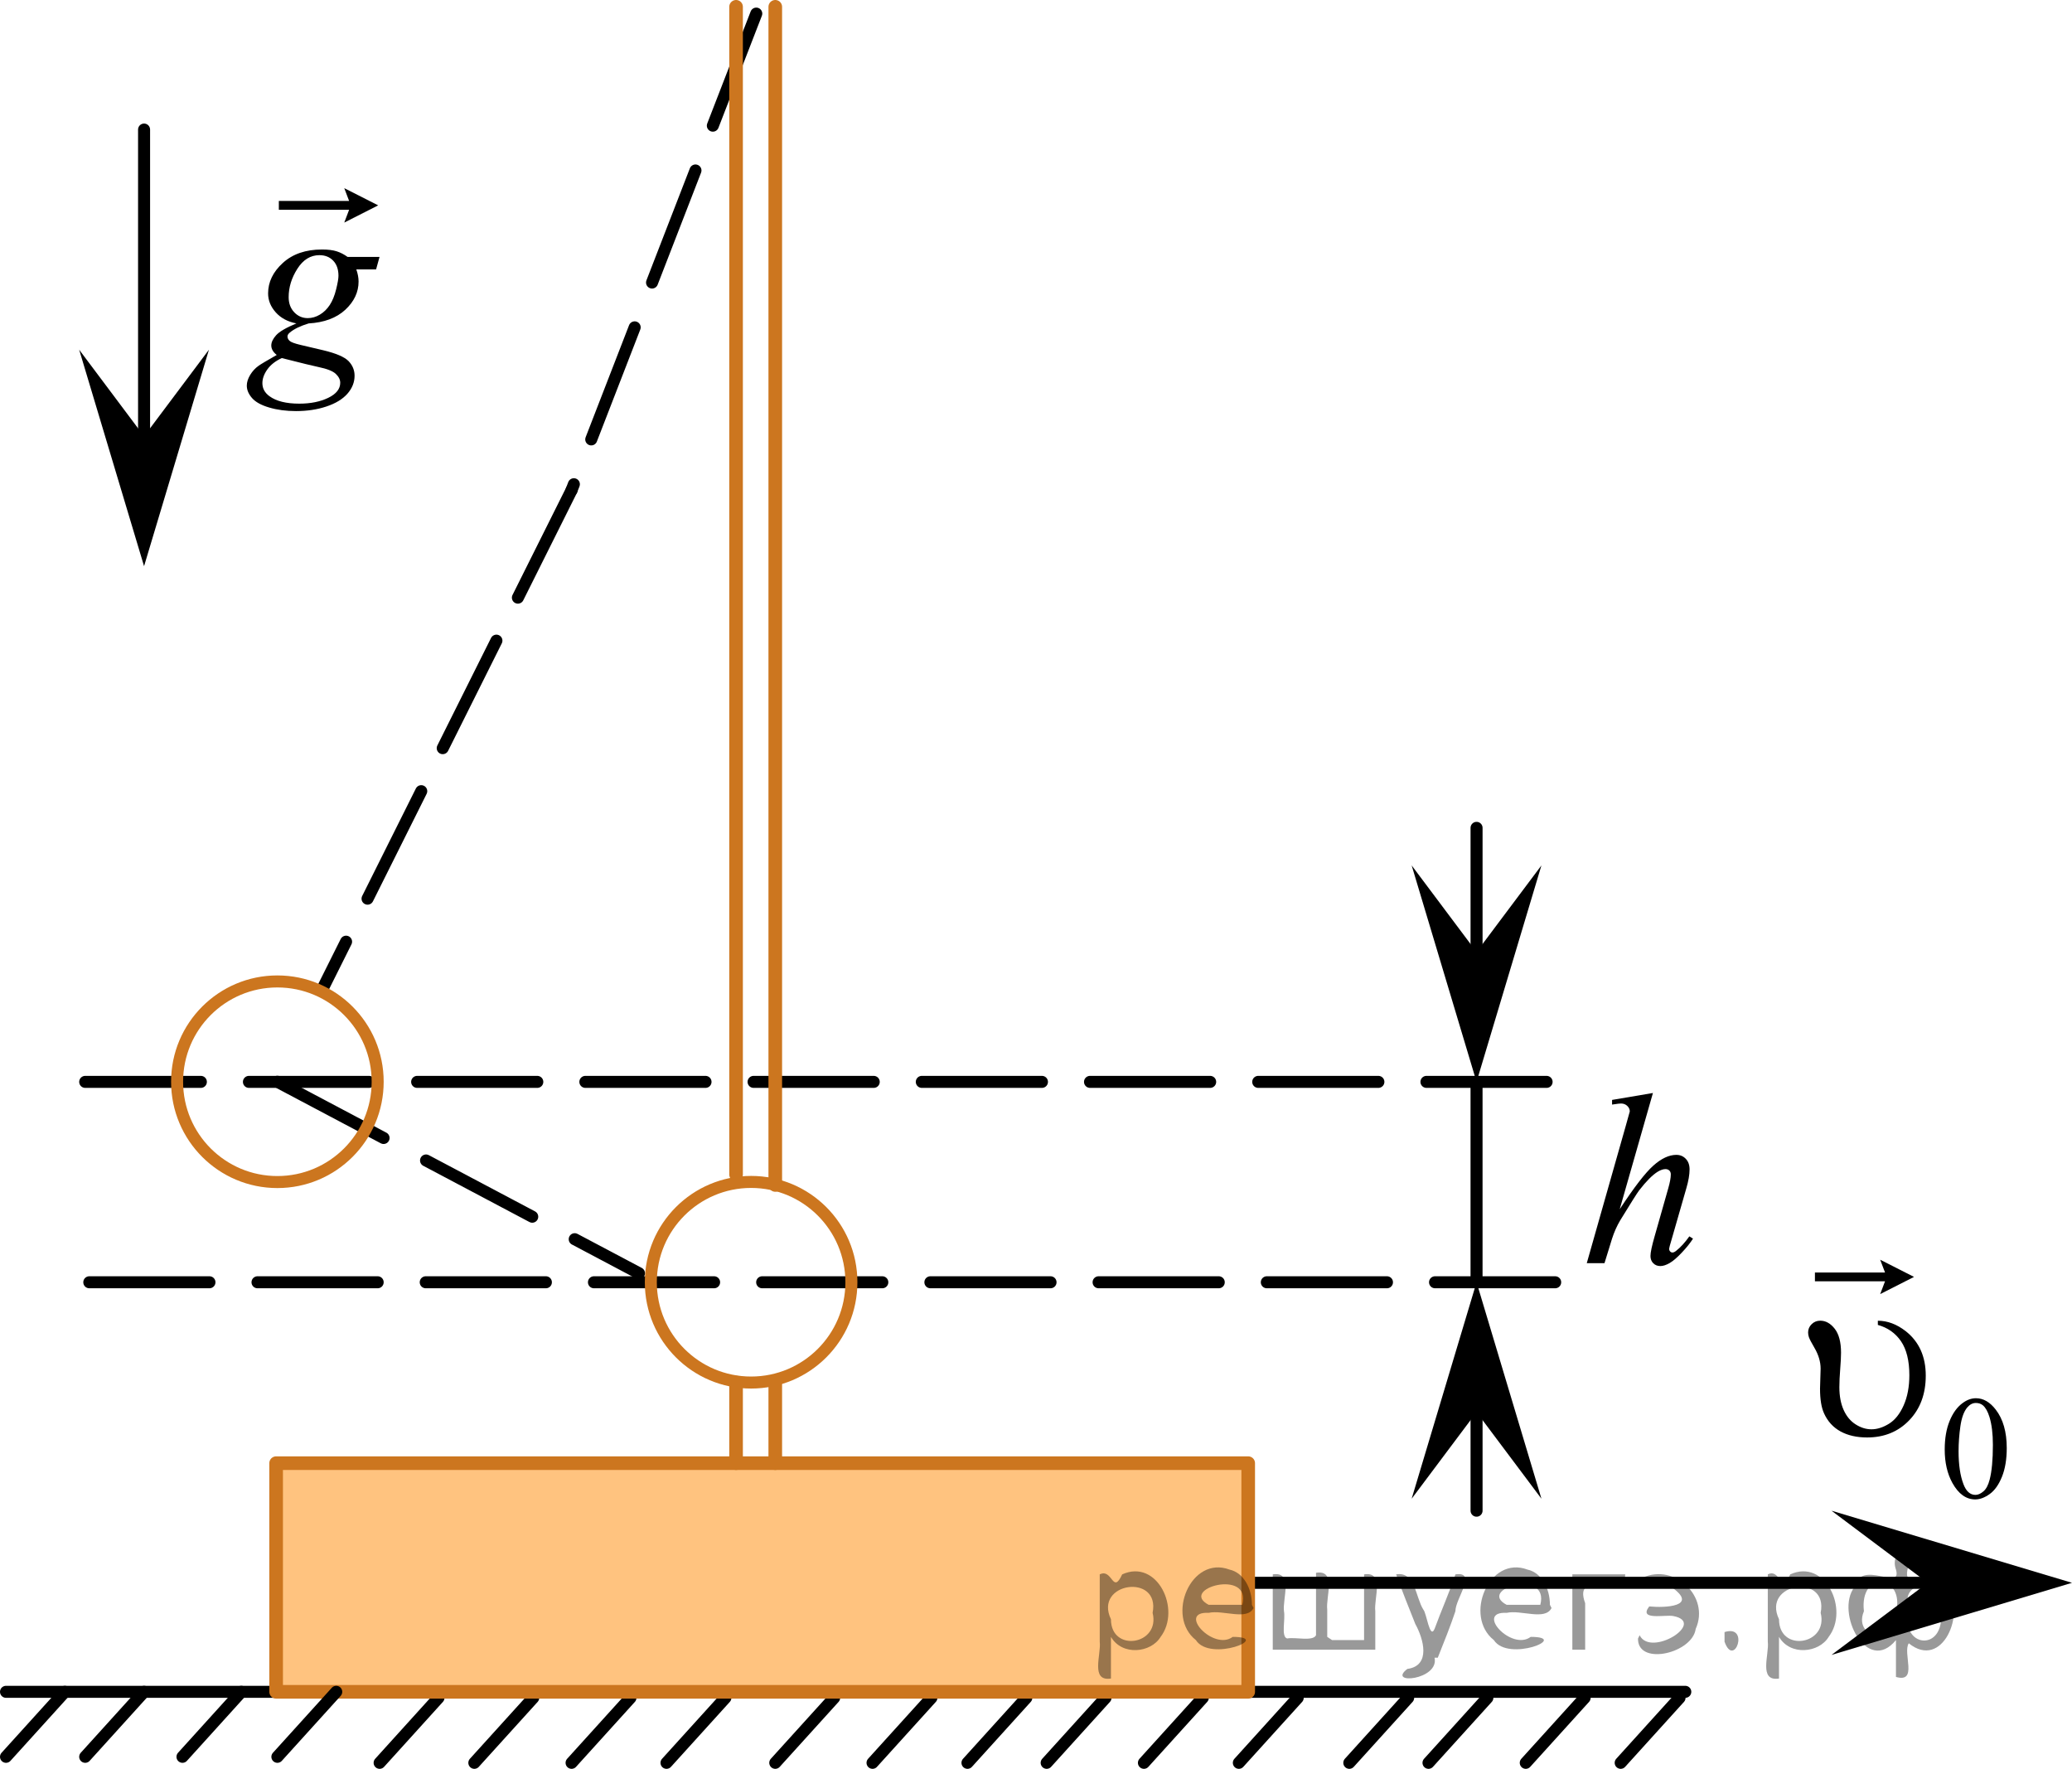 <?xml version="1.0" encoding="utf-8"?>
<!-- Generator: Adobe Illustrator 16.0.0, SVG Export Plug-In . SVG Version: 6.00 Build 0)  -->
<!DOCTYPE svg PUBLIC "-//W3C//DTD SVG 1.1//EN" "http://www.w3.org/Graphics/SVG/1.1/DTD/svg11.dtd">
<svg version="1.1" id="Слой_1" xmlns="http://www.w3.org/2000/svg" xmlns:xlink="http://www.w3.org/1999/xlink" x="0px" y="0px"
	 width="129.333px" height="110.389px" viewBox="1.055 110.347 129.333 110.389"
	 enable-background="new 1.055 110.347 129.333 110.389" xml:space="preserve">
<line fill="none" stroke="#000000" stroke-width="0.75" stroke-linecap="round" stroke-linejoin="round" stroke-miterlimit="10" stroke-dasharray="7.5,3" x1="48.261" y1="111.196" x2="36.733" y2="140.935"/>
<line fill="none" stroke="#000000" stroke-width="0.75" stroke-linecap="round" stroke-linejoin="round" stroke-miterlimit="10" stroke-dasharray="7.5,3" x1="98.129" y1="190.37" x2="6.373" y2="190.37"/>
<path fill="none" stroke="#000000" stroke-width="0.75" stroke-linecap="round" stroke-linejoin="round" stroke-miterlimit="10" stroke-dasharray="7.5,3" d="
	M40.939,190.368"/>
<line fill="none" stroke="#000000" stroke-width="0.75" stroke-linecap="round" stroke-linejoin="round" stroke-miterlimit="10" x1="78.967" y1="209.126" x2="121.382" y2="209.126"/>
<line fill="none" stroke="#000000" stroke-width="0.75" stroke-linecap="round" stroke-linejoin="round" stroke-miterlimit="10" x1="106.25" y1="215.929" x2="1.43" y2="215.929"/>
<line fill="none" stroke="#000000" stroke-width="0.75" stroke-linecap="round" stroke-linejoin="round" stroke-miterlimit="10" x1="82.057" y1="216.304" x2="78.383" y2="220.36"/>
<line fill="none" stroke="#000000" stroke-width="0.75" stroke-linecap="round" stroke-linejoin="round" stroke-miterlimit="10" x1="76.132" y1="216.304" x2="72.458" y2="220.36"/>
<line fill="none" stroke="#000000" stroke-width="0.75" stroke-linecap="round" stroke-linejoin="round" stroke-miterlimit="10" x1="70.061" y1="216.304" x2="66.387" y2="220.36"/>
<line fill="none" stroke="#000000" stroke-width="0.75" stroke-linecap="round" stroke-linejoin="round" stroke-miterlimit="10" x1="65.117" y1="216.304" x2="61.444" y2="220.36"/>
<line fill="none" stroke="#000000" stroke-width="0.75" stroke-linecap="round" stroke-linejoin="round" stroke-miterlimit="10" x1="59.192" y1="216.304" x2="55.518" y2="220.36"/>
<line fill="none" stroke="#000000" stroke-width="0.75" stroke-linecap="round" stroke-linejoin="round" stroke-miterlimit="10" x1="53.122" y1="216.304" x2="49.447" y2="220.36"/>
<line fill="none" stroke="#000000" stroke-width="0.75" stroke-linecap="round" stroke-linejoin="round" stroke-miterlimit="10" x1="46.333" y1="216.304" x2="42.658" y2="220.36"/>
<line fill="none" stroke="#000000" stroke-width="0.75" stroke-linecap="round" stroke-linejoin="round" stroke-miterlimit="10" x1="40.407" y1="216.304" x2="36.733" y2="220.36"/>
<line fill="none" stroke="#000000" stroke-width="0.75" stroke-linecap="round" stroke-linejoin="round" stroke-miterlimit="10" x1="34.338" y1="216.304" x2="30.663" y2="220.36"/>
<line fill="none" stroke="#000000" stroke-width="0.75" stroke-linecap="round" stroke-linejoin="round" stroke-miterlimit="10" x1="28.424" y1="216.304" x2="24.751" y2="220.36"/>
<g>
	<polygon opacity="0.5" fill="#FF8800" enable-background="new    " points="18.291,215.929 18.291,201.659 78.967,201.659 
		78.967,215.929 	"/>
	<g>
		
			<rect x="18.291" y="201.659" fill="none" stroke="#CC761F" stroke-width="0.85" stroke-linecap="round" stroke-linejoin="round" stroke-miterlimit="10" width="60.676" height="14.27"/>
	</g>
</g>
<polygon points="121.382,209.126 115.376,204.626 130.388,209.126 115.376,213.626 "/>
<line fill="none" stroke="#000000" stroke-width="0.75" stroke-linecap="round" stroke-linejoin="round" stroke-miterlimit="10" x1="22.043" y1="215.929" x2="18.369" y2="219.985"/>
<line fill="none" stroke="#000000" stroke-width="0.75" stroke-linecap="round" stroke-linejoin="round" stroke-miterlimit="10" x1="16.118" y1="215.929" x2="12.445" y2="219.985"/>
<line fill="none" stroke="#000000" stroke-width="0.75" stroke-linecap="round" stroke-linejoin="round" stroke-miterlimit="10" x1="10.047" y1="215.929" x2="6.373" y2="219.985"/>
<line fill="none" stroke="#000000" stroke-width="0.75" stroke-linecap="round" stroke-linejoin="round" stroke-miterlimit="10" x1="5.104" y1="215.929" x2="1.43" y2="219.985"/>
<circle fill="none" stroke="#CC761F" stroke-width="0.75" stroke-linecap="round" stroke-linejoin="round" stroke-miterlimit="10" cx="47.939" cy="190.368" r="6.26"/>
<line fill="none" stroke="#000000" stroke-width="0.75" stroke-linecap="round" stroke-linejoin="round" stroke-miterlimit="10" stroke-dasharray="7.5,3" x1="18.369" y1="177.856" x2="40.939" y2="189.806"/>
<line fill="none" stroke="#000000" stroke-width="0.75" stroke-linecap="round" stroke-linejoin="round" stroke-miterlimit="10" stroke-dasharray="7.5,3" x1="97.593" y1="177.864" x2="6.373" y2="177.864"/>
<line fill="none" stroke="#CC761F" stroke-width="0.85" stroke-linecap="round" stroke-linejoin="round" stroke-miterlimit="10" x1="47" y1="196.628" x2="47" y2="201.659"/>
<line fill="none" stroke="#CC761F" stroke-width="0.85" stroke-linecap="round" stroke-linejoin="round" stroke-miterlimit="10" x1="47" y1="110.772" x2="47" y2="183.645"/>
<line fill="none" stroke="#CC761F" stroke-width="0.85" stroke-linecap="round" stroke-linejoin="round" stroke-miterlimit="10" x1="49.447" y1="196.628" x2="49.447" y2="201.659"/>
<line fill="none" stroke="#CC761F" stroke-width="0.85" stroke-linecap="round" stroke-linejoin="round" stroke-miterlimit="10" x1="49.447" y1="110.772" x2="49.447" y2="184.297"/>
<polygon points="93.22,169.759 97.27,164.355 93.22,177.864 89.17,164.355 "/>
<polygon points="93.221,198.474 89.17,203.878 93.221,190.368 97.271,203.878 "/>
<line fill="none" stroke="#000000" stroke-width="0.75" stroke-linecap="round" stroke-linejoin="round" stroke-miterlimit="10" x1="93.22" y1="190.368" x2="93.22" y2="177.864"/>
<line fill="none" stroke="#000000" stroke-width="0.75" stroke-linecap="round" stroke-linejoin="round" stroke-miterlimit="10" x1="93.221" y1="174.181" x2="93.221" y2="162.011"/>
<line fill="none" stroke="#000000" stroke-width="0.75" stroke-linecap="round" stroke-linejoin="round" stroke-miterlimit="10" x1="93.221" y1="204.626" x2="93.221" y2="194.317"/>
<line fill="none" stroke="#000000" stroke-width="0.75" stroke-linecap="round" stroke-linejoin="round" stroke-miterlimit="10" x1="105.891" y1="216.304" x2="102.217" y2="220.36"/>
<line fill="none" stroke="#000000" stroke-width="0.75" stroke-linecap="round" stroke-linejoin="round" stroke-miterlimit="10" x1="99.966" y1="216.304" x2="96.292" y2="220.36"/>
<line fill="none" stroke="#000000" stroke-width="0.75" stroke-linecap="round" stroke-linejoin="round" stroke-miterlimit="10" x1="93.895" y1="216.304" x2="90.221" y2="220.36"/>
<line fill="none" stroke="#000000" stroke-width="0.75" stroke-linecap="round" stroke-linejoin="round" stroke-miterlimit="10" x1="88.951" y1="216.304" x2="85.278" y2="220.36"/>
<polygon points="10.047,137.575 14.097,132.171 10.047,145.681 5.997,132.171 "/>
<line fill="none" stroke="#000000" stroke-width="0.75" stroke-linecap="round" stroke-linejoin="round" stroke-miterlimit="10" x1="10.048" y1="141.997" x2="10.048" y2="118.433"/>
<g>
	<defs>
		<polygon id="SVGID_1_" points="97.27,193.347 109.632,193.347 109.632,175.269 97.27,175.269 97.27,193.347 		"/>
	</defs>
	<clipPath id="SVGID_2_">
		<use xlink:href="#SVGID_1_"  overflow="visible"/>
	</clipPath>
	<g clip-path="url(#SVGID_2_)">
		<path d="M104.23,178.558l-2.073,7.253c0.895-1.364,1.594-2.272,2.096-2.719c0.502-0.448,0.981-0.673,1.438-0.673
			c0.236,0,0.433,0.082,0.59,0.247c0.158,0.164,0.236,0.383,0.236,0.657c0,0.328-0.068,0.727-0.206,1.194
			l-0.9,3.13c-0.113,0.379-0.17,0.588-0.17,0.628c0,0.069,0.021,0.127,0.062,0.171
			c0.042,0.045,0.09,0.067,0.144,0.067c0.064,0,0.138-0.032,0.221-0.097c0.281-0.219,0.559-0.523,0.834-0.911
			l0.229,0.142c-0.167,0.264-0.399,0.554-0.697,0.87c-0.297,0.316-0.553,0.535-0.767,0.657
			s-0.405,0.184-0.572,0.184c-0.182,0-0.331-0.059-0.446-0.176s-0.173-0.268-0.173-0.452
			c0-0.219,0.086-0.627,0.258-1.225l0.849-2.988c0.108-0.373,0.162-0.667,0.162-0.881
			c0-0.1-0.03-0.18-0.092-0.239s-0.142-0.09-0.24-0.09c-0.143,0-0.305,0.056-0.487,0.165
			c-0.334,0.209-0.72,0.598-1.158,1.165c-0.118,0.154-0.512,0.776-1.18,1.867c-0.207,0.349-0.377,0.73-0.51,1.143
			l-0.472,1.531h-1.106l2.427-8.545l0.258-0.926c0-0.13-0.053-0.244-0.158-0.344s-0.235-0.149-0.388-0.149
			c-0.088,0-0.224,0.015-0.405,0.045l-0.155,0.022v-0.291L104.23,178.558z"/>
	</g>
</g>
<g>
	<defs>
		<polygon id="SVGID_3_" points="13.644,139.669 28.769,139.669 28.769,118.761 13.644,118.761 13.644,139.669 		"/>
	</defs>
	<clipPath id="SVGID_4_">
		<use xlink:href="#SVGID_3_"  overflow="visible"/>
	</clipPath>
	<g clip-path="url(#SVGID_4_)">
		<path d="M24.744,126.383l-0.214,0.778h-1.233c0.093,0.27,0.14,0.521,0.14,0.756
			c0,0.659-0.275,1.245-0.827,1.76c-0.556,0.514-1.319,0.798-2.289,0.854c-0.521,0.159-0.913,0.349-1.174,0.568
			c-0.099,0.08-0.148,0.162-0.148,0.247c0,0.1,0.045,0.191,0.133,0.273c0.089,0.082,0.314,0.166,0.673,0.251
			l1.433,0.337c0.792,0.19,1.316,0.414,1.573,0.674c0.251,0.264,0.376,0.568,0.376,0.913
			c0,0.409-0.148,0.783-0.446,1.123c-0.298,0.339-0.734,0.605-1.308,0.797s-1.207,0.288-1.901,0.288
			c-0.61,0-1.167-0.073-1.669-0.221c-0.503-0.147-0.862-0.346-1.078-0.595c-0.217-0.25-0.325-0.507-0.325-0.771
			c0-0.215,0.07-0.438,0.21-0.67c0.141-0.232,0.316-0.423,0.528-0.572c0.133-0.096,0.51-0.32,1.13-0.674
			c-0.227-0.18-0.34-0.377-0.34-0.592c0-0.199,0.1-0.412,0.3-0.637c0.199-0.224,0.621-0.471,1.267-0.74
			c-0.542-0.105-0.972-0.335-1.289-0.69s-0.477-0.748-0.477-1.183c0-0.709,0.307-1.343,0.92-1.901
			c0.612-0.559,1.429-0.839,2.448-0.839c0.369,0,0.672,0.038,0.908,0.112c0.236,0.075,0.465,0.192,0.686,0.352
			H24.744z M18.644,132.693c-0.398,0.185-0.7,0.422-0.904,0.711c-0.204,0.29-0.307,0.574-0.307,0.854
			c0,0.329,0.147,0.602,0.443,0.816c0.423,0.31,1.044,0.464,1.861,0.464c0.704,0,1.306-0.121,1.806-0.363
			c0.499-0.242,0.749-0.555,0.749-0.94c0-0.194-0.092-0.379-0.276-0.554s-0.543-0.317-1.075-0.427
			C20.651,133.195,19.885,133.008,18.644,132.693z M22.182,127.558c0-0.399-0.109-0.714-0.329-0.943
			c-0.219-0.23-0.506-0.344-0.86-0.344c-0.557,0-1.016,0.283-1.377,0.85c-0.362,0.566-0.543,1.156-0.543,1.77
			c0,0.384,0.115,0.698,0.347,0.943c0.231,0.244,0.513,0.366,0.843,0.366c0.261,0,0.513-0.072,0.757-0.217
			c0.243-0.144,0.449-0.345,0.616-0.599c0.168-0.255,0.301-0.579,0.399-0.974
			C22.132,128.017,22.182,127.732,22.182,127.558z"/>
	</g>
	<g clip-path="url(#SVGID_4_)">
		<path d="M22.544,124.237l0.302-0.797h-4.386v-0.553h4.386l-0.302-0.797l2.117,1.073L22.544,124.237z"/>
	</g>
</g>
<g>
	<defs>
		<polygon id="SVGID_5_" points="110.87,206.794 130.071,206.794 130.071,184.51 110.87,184.51 110.87,206.794 		"/>
	</defs>
	<clipPath id="SVGID_6_">
		<use xlink:href="#SVGID_5_"  overflow="visible"/>
	</clipPath>
	<g clip-path="url(#SVGID_6_)">
		<path d="M122.443,200.809c0-0.693,0.102-1.291,0.309-1.792c0.206-0.5,0.479-0.873,0.821-1.118
			c0.265-0.194,0.539-0.292,0.821-0.292c0.459,0,0.871,0.238,1.236,0.713c0.456,0.59,0.685,1.388,0.685,2.396
			c0,0.705-0.101,1.305-0.301,1.798s-0.455,0.852-0.766,1.074s-0.61,0.334-0.898,0.334
			c-0.571,0-1.047-0.342-1.427-1.026C122.603,202.317,122.443,201.622,122.443,200.809z M123.308,200.921
			c0,0.837,0.102,1.52,0.305,2.05c0.168,0.445,0.418,0.668,0.75,0.668c0.159,0,0.324-0.072,0.495-0.218
			c0.171-0.144,0.3-0.388,0.389-0.729c0.135-0.515,0.203-1.239,0.203-2.175c0-0.694-0.071-1.272-0.212-1.736
			c-0.106-0.344-0.243-0.587-0.411-0.731c-0.12-0.099-0.267-0.148-0.436-0.148c-0.2,0-0.379,0.092-0.535,0.273
			c-0.212,0.249-0.355,0.639-0.433,1.171C123.346,199.879,123.308,200.403,123.308,200.921z"/>
	</g>
	<g clip-path="url(#SVGID_6_)">
		<path d="M118.269,193.032v-0.262c0.6,0,1.179,0.217,1.738,0.65c0.835,0.658,1.253,1.584,1.253,2.775
			c0,1.143-0.344,2.071-1.031,2.787s-1.565,1.073-2.63,1.073c-0.648,0-1.202-0.126-1.661-0.377
			c-0.459-0.252-0.802-0.628-1.027-1.126c-0.167-0.364-0.251-0.878-0.251-1.542l0.037-1.249
			c0-0.429-0.13-0.865-0.391-1.31c-0.182-0.309-0.294-0.526-0.339-0.65c-0.034-0.095-0.051-0.194-0.051-0.3
			c0-0.199,0.073-0.371,0.221-0.516s0.326-0.217,0.537-0.217c0.339,0,0.64,0.167,0.902,0.501
			s0.395,0.833,0.395,1.496c0,0.26-0.018,0.603-0.052,1.028c-0.034,0.427-0.052,0.803-0.052,1.126
			c0,0.549,0.089,1.022,0.266,1.418s0.426,0.697,0.748,0.901c0.321,0.205,0.651,0.308,0.99,0.308
			c0.353,0,0.717-0.115,1.09-0.345s0.679-0.61,0.917-1.145c0.238-0.533,0.357-1.162,0.357-1.886
			c0-0.902-0.174-1.609-0.522-2.121C119.365,193.542,118.883,193.201,118.269,193.032z"/>
	</g>
	<g clip-path="url(#SVGID_6_)">
		<path d="M118.415,191.108l0.302-0.797h-4.375v-0.551h4.375l-0.302-0.797l2.112,1.072L118.415,191.108z"/>
	</g>
</g>
<line fill="none" stroke="#000000" stroke-width="0.75" stroke-linecap="round" stroke-linejoin="round" stroke-miterlimit="10" stroke-dasharray="7.5,3" x1="36.733" y1="140.935" x2="21.28" y2="171.872"/>
<circle fill="none" stroke="#CC761F" stroke-width="0.75" stroke-linecap="round" stroke-linejoin="round" stroke-miterlimit="10" cx="18.369" cy="177.856" r="6.26"/>
<g style="stroke:none;fill:#000;fill-opacity:0.4" > <path d="m 70.4,212.6 c 0,0.8 0,1.6 0,2.5 -1.3,0.2 -0.6,-1.5 -0.7,-2.3 0,-1.4 0,-2.8 0,-4.2 0.8,-0.4 0.8,1.3 1.4,0.0 2.2,-1.0 3.7,2.2 2.4,3.9 -0.6,1.0 -2.4,1.2 -3.1,0.0 z m 2.6,-1.6 c 0.5,-2.5 -3.7,-1.9 -2.6,0.4 0.0,2.1 3.1,1.6 2.6,-0.4 z" /> <path d="m 79.3,210.7 c -0.4,0.8 -1.9,0.1 -2.8,0.3 -2.0,-0.1 0.3,2.4 1.5,1.5 2.5,0.0 -1.4,1.6 -2.3,0.2 -1.9,-1.5 -0.3,-5.3 2.1,-4.4 0.9,0.2 1.4,1.2 1.4,2.2 z m -0.7,-0.2 c 0.6,-2.3 -4.0,-1.0 -2.1,0.0 0.7,0 1.4,-0.0 2.1,-0.0 z" /> <path d="m 84.2,212.7 c 0.6,0 1.3,0 2.0,0 0,-1.3 0,-2.7 0,-4.1 1.3,-0.2 0.6,1.5 0.7,2.3 0,0.8 0,1.6 0,2.4 -2.1,0 -4.2,0 -6.4,0 0,-1.5 0,-3.1 0,-4.7 1.3,-0.2 0.6,1.5 0.7,2.3 0.1,0.5 -0.2,1.6 0.2,1.7 0.5,-0.1 1.6,0.2 1.8,-0.2 0,-1.3 0,-2.6 0,-3.9 1.3,-0.2 0.6,1.5 0.7,2.3 0,0.5 0,1.1 0,1.7 z" /> <path d="m 90.6,213.8 c 0.3,1.4 -3.0,1.7 -1.7,0.7 1.5,-0.2 1.0,-1.9 0.5,-2.8 -0.4,-1.0 -0.8,-2.0 -1.2,-3.1 1.2,-0.2 1.2,1.4 1.7,2.2 0.2,0.2 0.4,1.9 0.7,1.2 0.4,-1.1 0.9,-2.2 1.3,-3.4 1.4,-0.2 0.0,1.5 -0.0,2.3 -0.3,0.9 -0.7,1.9 -1.1,2.9 z" /> <path d="m 97.9,210.7 c -0.4,0.8 -1.9,0.1 -2.8,0.3 -2.0,-0.1 0.3,2.4 1.5,1.5 2.5,0.0 -1.4,1.6 -2.3,0.2 -1.9,-1.5 -0.3,-5.3 2.1,-4.4 0.9,0.2 1.4,1.2 1.4,2.2 z m -0.7,-0.2 c 0.6,-2.3 -4.0,-1.0 -2.1,0.0 0.7,0 1.4,-0.0 2.1,-0.0 z" /> <path d="m 99.2,213.3 c 0,-1.5 0,-3.1 0,-4.7 1.1,0 2.2,0 3.3,0 0.0,1.5 -3.3,-0.4 -2.5,1.8 0,0.9 0,1.9 0,2.9 -0.2,0 -0.5,0 -0.7,0 z" /> <path d="m 103.4,212.4 c 0.7,1.4 4.2,-0.8 2.1,-1.2 -0.5,-0.1 -2.2,0.3 -1.5,-0.6 1.0,0.1 3.1,0.0 1.4,-1.2 -0.6,-0.7 -2.8,0.8 -1.8,-0.6 2.0,-0.9 4.2,1.2 3.3,3.2 -0.2,1.5 -3.5,2.3 -3.6,0.7 l 0,-0.1 0,-0.0 0,0 z" /> <path d="m 108.7,212.2 c 1.6,-0.5 0.6,2.3 -0.0,0.6 -0.0,-0.2 0.0,-0.4 0.0,-0.6 z" /> <path d="m 112.1,212.6 c 0,0.8 0,1.6 0,2.5 -1.3,0.2 -0.6,-1.5 -0.7,-2.3 0,-1.4 0,-2.8 0,-4.2 0.8,-0.4 0.8,1.3 1.4,0.0 2.2,-1.0 3.7,2.2 2.4,3.9 -0.6,1.0 -2.4,1.2 -3.1,0.0 z m 2.6,-1.6 c 0.5,-2.5 -3.7,-1.9 -2.6,0.4 0.0,2.1 3.1,1.6 2.6,-0.4 z" /> <path d="m 117.4,210.9 c -0.8,1.9 2.7,2.3 2.0,0.1 0.6,-2.4 -2.3,-2.7 -2.0,-0.1 z m 2.0,4.2 c 0,-0.8 0,-1.6 0,-2.4 -1.8,2.2 -3.8,-1.7 -2.6,-3.3 0.4,-1.8 3.0,0.3 2.6,-1.1 -0.4,-1.1 0.9,-1.8 0.8,-0.3 -0.7,2.2 2.1,-0.6 2.4,1.4 1.2,1.6 -0.3,5.2 -2.4,3.5 -0.4,0.6 0.6,2.5 -0.8,2.1 z m 2.8,-4.2 c 0.8,-1.9 -2.7,-2.3 -2.0,-0.1 -0.6,2.4 2.3,2.7 2.0,0.1 z" /> </g></svg>

<!--File created and owned by https://sdamgia.ru. Copying is prohibited. All rights reserved.-->
